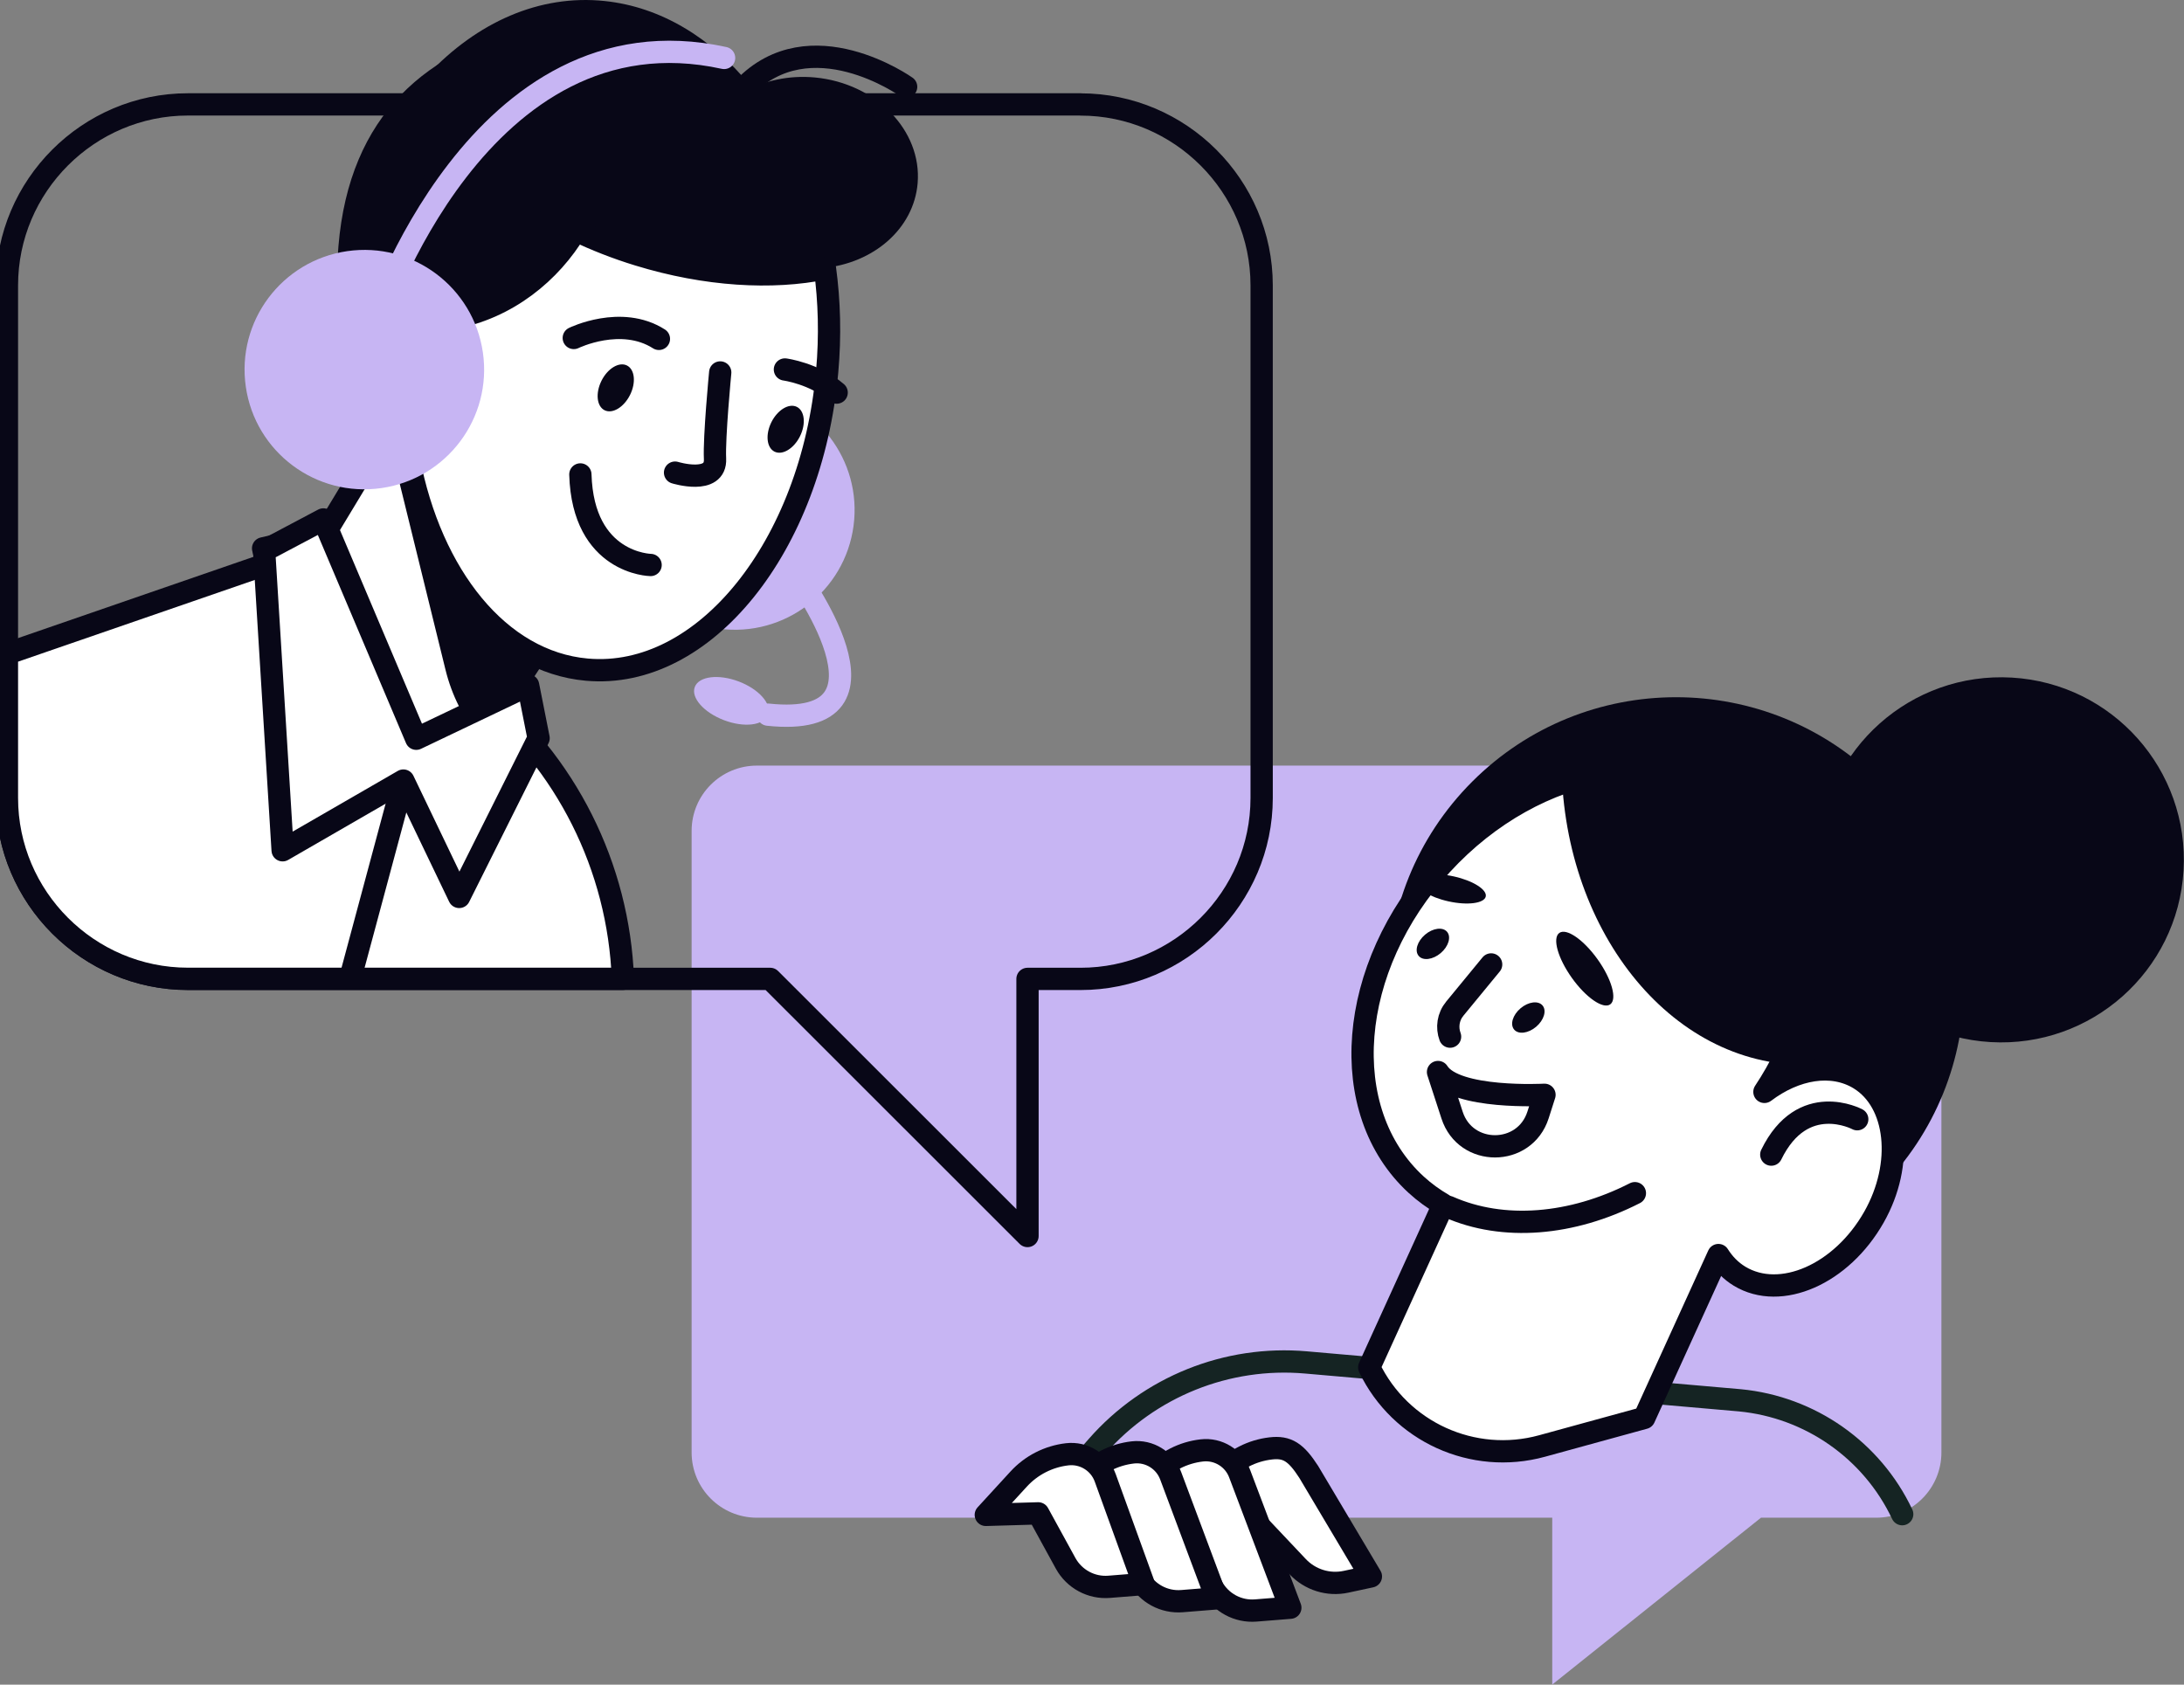 <svg width="245" height="189" viewBox="0 0 245 189" fill="none" xmlns="http://www.w3.org/2000/svg">
<rect x="0" y="0" width="245" height="189" fill="#808080" stroke="none"/>
<g clip-path="url(#clip0_148_1439)">
<path d="M84.912 85.894H210.459C214.507 85.894 217.787 89.172 217.787 93.219V162.95C217.787 166.996 214.507 170.274 210.459 170.274H197.543L174.13 188.992V170.274H84.912C80.864 170.274 77.585 166.996 77.585 162.95V93.219C77.585 89.172 80.864 85.894 84.912 85.894Z" fill="#C7B5F3"/>
<path d="M213.388 169.878C209.992 162.709 203.068 157.855 195.165 157.101L146.504 152.853C137.645 152.076 128.942 155.571 123.075 162.259L116.462 169.792" stroke="#152423" stroke-width="2.5" stroke-linecap="round" stroke-linejoin="round"/>
<path d="M139.301 169.124L133.418 169.295L137.102 165.28C138.524 163.726 140.459 162.74 142.549 162.499C144.406 162.282 145.386 162.926 146.815 165.14L153.786 176.86L151.004 177.458C149.022 177.886 146.963 177.241 145.572 175.765L139.309 169.132L139.301 169.124Z" fill="white" stroke="#080717" stroke-width="2.5" stroke-linecap="round" stroke-linejoin="round"/>
<path d="M131.561 169.35L125.678 169.521L129.362 165.505C130.784 163.952 132.719 162.965 134.809 162.725C136.666 162.507 138.438 163.602 139.075 165.365L144.748 180.371L140.878 180.682C138.873 180.845 136.969 179.812 135.998 178.056L131.561 169.357V169.35Z" fill="white" stroke="#080717" stroke-width="2.5" stroke-linecap="round" stroke-linejoin="round"/>
<path d="M123.821 169.575L117.938 169.746L121.622 165.73C123.044 164.177 124.979 163.191 127.069 162.95C128.926 162.732 130.698 163.827 131.335 165.591L136.472 179.322L132.602 179.633C130.597 179.796 128.693 178.763 127.722 177.008L123.829 169.583L123.821 169.575Z" fill="white" stroke="#080717" stroke-width="2.5" stroke-linecap="round" stroke-linejoin="round"/>
<path d="M116.47 169.785L110.587 169.956L114.271 165.94C115.693 164.387 117.628 163.4 119.718 163.159C121.575 162.942 123.347 164.037 123.984 165.8L128.297 177.715L124.427 178.025C122.422 178.188 120.519 177.155 119.547 175.4L116.47 169.785Z" fill="white" stroke="#080717" stroke-width="2.5" stroke-linecap="round" stroke-linejoin="round"/>
<path d="M210.875 133.378C223.499 120.761 223.499 100.303 210.875 87.685C198.25 75.067 177.782 75.067 165.158 87.685C152.533 100.303 152.533 120.761 165.158 133.378C177.782 145.996 198.25 145.996 210.875 133.378Z" fill="#080717"/>
<path d="M158.868 132.915C159.808 133.777 160.834 134.515 161.914 135.144L153.599 153.404C157.08 160.643 165.24 164.356 172.987 162.227L184.449 159.082L192.772 140.806C193.378 141.769 194.163 142.585 195.15 143.183C199.742 145.956 206.581 142.981 210.225 136.542C213.59 130.601 212.852 123.649 208.593 121.04C205.516 119.152 201.405 119.874 197.932 122.5C205.205 111.548 205.213 98.29 197.302 91.036C188.273 82.756 172.35 85.421 161.735 96.985C151.12 108.55 149.838 124.636 158.868 132.915Z" fill="white" stroke="#080717" stroke-width="2.5" stroke-linecap="round" stroke-linejoin="round"/>
<path d="M202.051 119.455C201.779 119.455 201.507 119.455 201.235 119.439C186.019 118.616 174.371 102.445 175.21 83.316C175.218 83.098 175.241 82.888 175.249 82.671C180.634 81.731 186.019 82.399 190.783 84.97C201.849 90.935 206.092 105.226 202.051 119.455Z" fill="#080717"/>
<path d="M162.497 135.408C168.628 138.119 176.314 137.482 183.401 133.863" stroke="#080717" stroke-width="2.5" stroke-linecap="round" stroke-linejoin="round"/>
<path d="M166.67 100.582C166.499 101.35 164.626 101.599 162.489 101.125C160.352 100.651 158.751 99.642 158.922 98.873C159.093 98.104 160.966 97.855 163.103 98.329C165.24 98.803 166.841 99.813 166.67 100.582Z" fill="#080717"/>
<path d="M180.634 112.682C179.834 113.249 177.907 111.921 176.329 109.708C174.752 107.494 174.122 105.242 174.923 104.667C175.723 104.092 177.65 105.428 179.228 107.642C180.805 109.855 181.435 112.108 180.634 112.682Z" fill="#080717"/>
<path d="M167.276 108.201L163.196 113.164C162.443 114.08 162.287 115.276 162.668 116.302" stroke="#080717" stroke-width="2.5" stroke-linecap="round" stroke-linejoin="round"/>
<path d="M161.316 120.271C163.259 123.377 173.26 122.826 173.26 122.826L172.537 125.086C171.037 129.77 164.409 129.785 162.893 125.109L161.316 120.271Z" stroke="#080717" stroke-width="2.5" stroke-linecap="round" stroke-linejoin="round"/>
<path d="M208.345 125.568C208.345 125.568 202.229 122.298 198.701 129.537" stroke="#080717" stroke-width="2.5" stroke-linecap="round" stroke-linejoin="round"/>
<path d="M161.619 106.927C160.74 107.673 159.629 107.82 159.147 107.245C158.666 106.678 158.984 105.607 159.862 104.861C160.74 104.115 161.852 103.968 162.333 104.543C162.815 105.11 162.497 106.181 161.619 106.927Z" fill="#080717"/>
<path d="M172.327 115.191C171.449 115.937 170.338 116.084 169.856 115.509C169.374 114.935 169.693 113.871 170.571 113.125C171.449 112.379 172.56 112.232 173.042 112.807C173.524 113.374 173.205 114.445 172.327 115.191Z" fill="#080717"/>
<path d="M244.949 97.663C245.611 86.371 236.988 76.681 225.69 76.02C214.392 75.359 204.697 83.977 204.036 95.27C203.374 106.562 211.997 116.252 223.295 116.913C234.593 117.574 244.288 108.955 244.949 97.663Z" fill="#080717"/>
<path d="M121.218 11.712H21.082C9.915 11.712 0.777 20.846 0.777 32.015V89.529C0.777 100.69 9.915 109.824 21.082 109.824H86.404L115.265 138.67V109.824H121.218C132.384 109.824 141.531 100.69 141.531 89.529V32.015C141.531 20.854 132.392 11.72 121.218 11.72V11.712Z" stroke="#080717" stroke-width="2.5" stroke-linecap="round" stroke-linejoin="round"/>
<path d="M53.697 77.623L34.067 61.848L0.777 73.343V89.521C0.777 100.682 9.915 109.816 21.082 109.816H69.875C69.401 97.249 63.503 85.498 53.697 77.615V77.623Z" fill="white" stroke="#080717" stroke-width="2.5" stroke-linecap="round" stroke-linejoin="round"/>
<path d="M45.249 87.572L39.289 109.754" stroke="#080717" stroke-width="2.5" stroke-linecap="round" stroke-linejoin="round"/>
<path d="M95.751 58.995C96.73 51.643 91.56 44.89 84.205 43.912C76.849 42.934 70.093 48.1 69.114 55.452C68.135 62.804 73.305 69.557 80.66 70.535C88.016 71.513 94.772 66.347 95.751 58.995Z" fill="#C7B5F3"/>
<path d="M43.478 48.209L36.414 59.906L29.514 61.522L33.446 77.522C35.925 87.588 49.205 89.886 54.924 81.234L60.426 72.892L43.478 48.217V48.209Z" fill="white" stroke="#080717" stroke-width="2.5" stroke-linecap="round" stroke-linejoin="round"/>
<path d="M54.925 81.226C54.567 81.77 54.179 82.267 53.775 82.718C52.034 80.636 50.697 78.088 49.967 75.106L43.766 49.895L44.519 49.716L60.434 72.885L54.932 81.226H54.925Z" fill="#080717"/>
<path d="M60.551 2.749C71.065 0.567 82.527 6.182 83.467 10.315C85.713 9.048 88.479 8.419 91.417 8.691C98.27 9.336 103.43 14.641 102.941 20.551C102.513 25.67 97.983 29.545 92.318 30.073C92.878 33.786 93.025 37.732 92.683 41.786C91.331 57.988 64.918 56.823 59.968 56.357C46.594 55.106 36.741 42.221 37.969 27.588C39.189 12.955 47.853 5.39 60.551 2.749Z" fill="#080717"/>
<path d="M59.533 6.656C62.96 8.349 65.478 10.718 66.581 13.654C69.697 21.926 60.559 36.924 45.91 35.976C45.001 35.914 44.108 35.394 43.222 35.557C44.364 22.299 50.829 11.503 59.533 6.656Z" fill="#080717"/>
<path d="M92.908 30.05C86.917 31.355 79.364 30.974 71.616 28.598C58.6 24.598 49.189 16.209 48.001 8.365C53.502 2.524 60.488 -0.66 67.847 0.116C80.428 1.445 90.29 13.926 92.908 30.05Z" fill="#080717"/>
<path d="M33.236 39.021C31.604 44.31 34.581 49.926 39.873 51.549C45.164 53.18 50.783 50.205 52.407 44.916C54.039 39.627 51.062 34.011 45.771 32.388C40.479 30.757 34.86 33.732 33.236 39.021Z" fill="white"/>
<path d="M45.771 32.38C47.775 32.994 49.446 34.19 50.666 35.712C56.929 34.594 61.794 30.524 64.584 25.848C66.775 26.897 69.138 27.829 71.624 28.59C79.209 30.92 86.614 31.332 92.543 30.12C93.041 33.786 93.15 37.669 92.792 41.677C91.051 61.32 78.983 76.294 65.843 75.129C55.997 74.259 48.35 64.574 45.856 51.51C43.975 52.108 41.901 52.17 39.873 51.541C34.581 49.91 31.604 44.302 33.236 39.013C34.868 33.724 40.479 30.749 45.771 32.38Z" fill="white" stroke="#080717" stroke-width="2.5" stroke-linecap="round" stroke-linejoin="round"/>
<path d="M101.65 9.74C101.65 9.74 90.888 2.074 83.436 9.864" stroke="#080717" stroke-width="2.5" stroke-linecap="round" stroke-linejoin="round"/>
<path d="M89.738 48.955C89.046 50.337 87.772 51.106 86.886 50.671C86 50.229 85.845 48.753 86.536 47.363C87.228 45.98 88.502 45.211 89.388 45.646C90.274 46.089 90.43 47.565 89.738 48.955Z" fill="#080717"/>
<path d="M88.052 41.452C88.052 41.452 91.347 41.887 93.857 44.046" stroke="#080717" stroke-width="2.5" stroke-linecap="round" stroke-linejoin="round"/>
<path d="M70.676 44.31C69.984 45.693 68.71 46.462 67.824 46.027C66.938 45.584 66.783 44.108 67.474 42.718C68.166 41.335 69.44 40.566 70.326 41.002C71.212 41.444 71.368 42.92 70.676 44.31Z" fill="#080717"/>
<path d="M64.366 37.918C64.366 37.918 69.681 35.316 73.917 38.019" stroke="#080717" stroke-width="2.5" stroke-linecap="round" stroke-linejoin="round"/>
<path d="M80.794 41.786C80.794 41.786 80.094 49.071 80.211 51.471C80.359 54.454 75.727 53.025 75.727 53.025" stroke="#080717" stroke-width="2.5" stroke-linecap="round" stroke-linejoin="round"/>
<path d="M72.984 63.386C72.984 63.386 65.4 63.269 65.105 53.227" stroke="#080717" stroke-width="2.5" stroke-linecap="round" stroke-linejoin="round"/>
<path d="M47.589 41.102C47.589 41.102 46.151 36.862 42.087 36.279C42.087 36.279 53.673 0.466 81.229 6.501" stroke="#C7B5F3" stroke-width="2.5" stroke-linecap="round" stroke-linejoin="round"/>
<path d="M42.8 54.757C50.144 53.693 55.234 46.88 54.169 39.54C53.104 32.2 46.288 27.113 38.944 28.177C31.601 29.241 26.511 36.054 27.575 43.394C28.64 50.734 35.456 55.822 42.8 54.757Z" fill="#C7B5F3"/>
<path d="M86.156 80.186C85.697 81.389 83.49 81.661 81.221 80.799C78.952 79.937 77.483 78.267 77.942 77.071C78.4 75.867 80.607 75.595 82.876 76.457C85.145 77.32 86.614 78.989 86.156 80.186Z" fill="#C7B5F3"/>
<path d="M89.179 64.201C89.179 64.201 102.358 81.902 86.156 80.178" stroke="#C7B5F3" stroke-width="2.5" stroke-linecap="round" stroke-linejoin="round"/>
<path d="M60.419 82.819L51.513 100.628L45.25 87.572L31.705 95.393L29.63 61.793L36.275 58.275L46.695 82.881L59.245 76.892L60.419 82.819Z" fill="white" stroke="#080717" stroke-width="2.5" stroke-linecap="round" stroke-linejoin="round"/>
</g>
<defs>
<clipPath id="clip0_148_1439">
<rect width="245" height="189" fill="white"/>
</clipPath>
</defs>
</svg>
